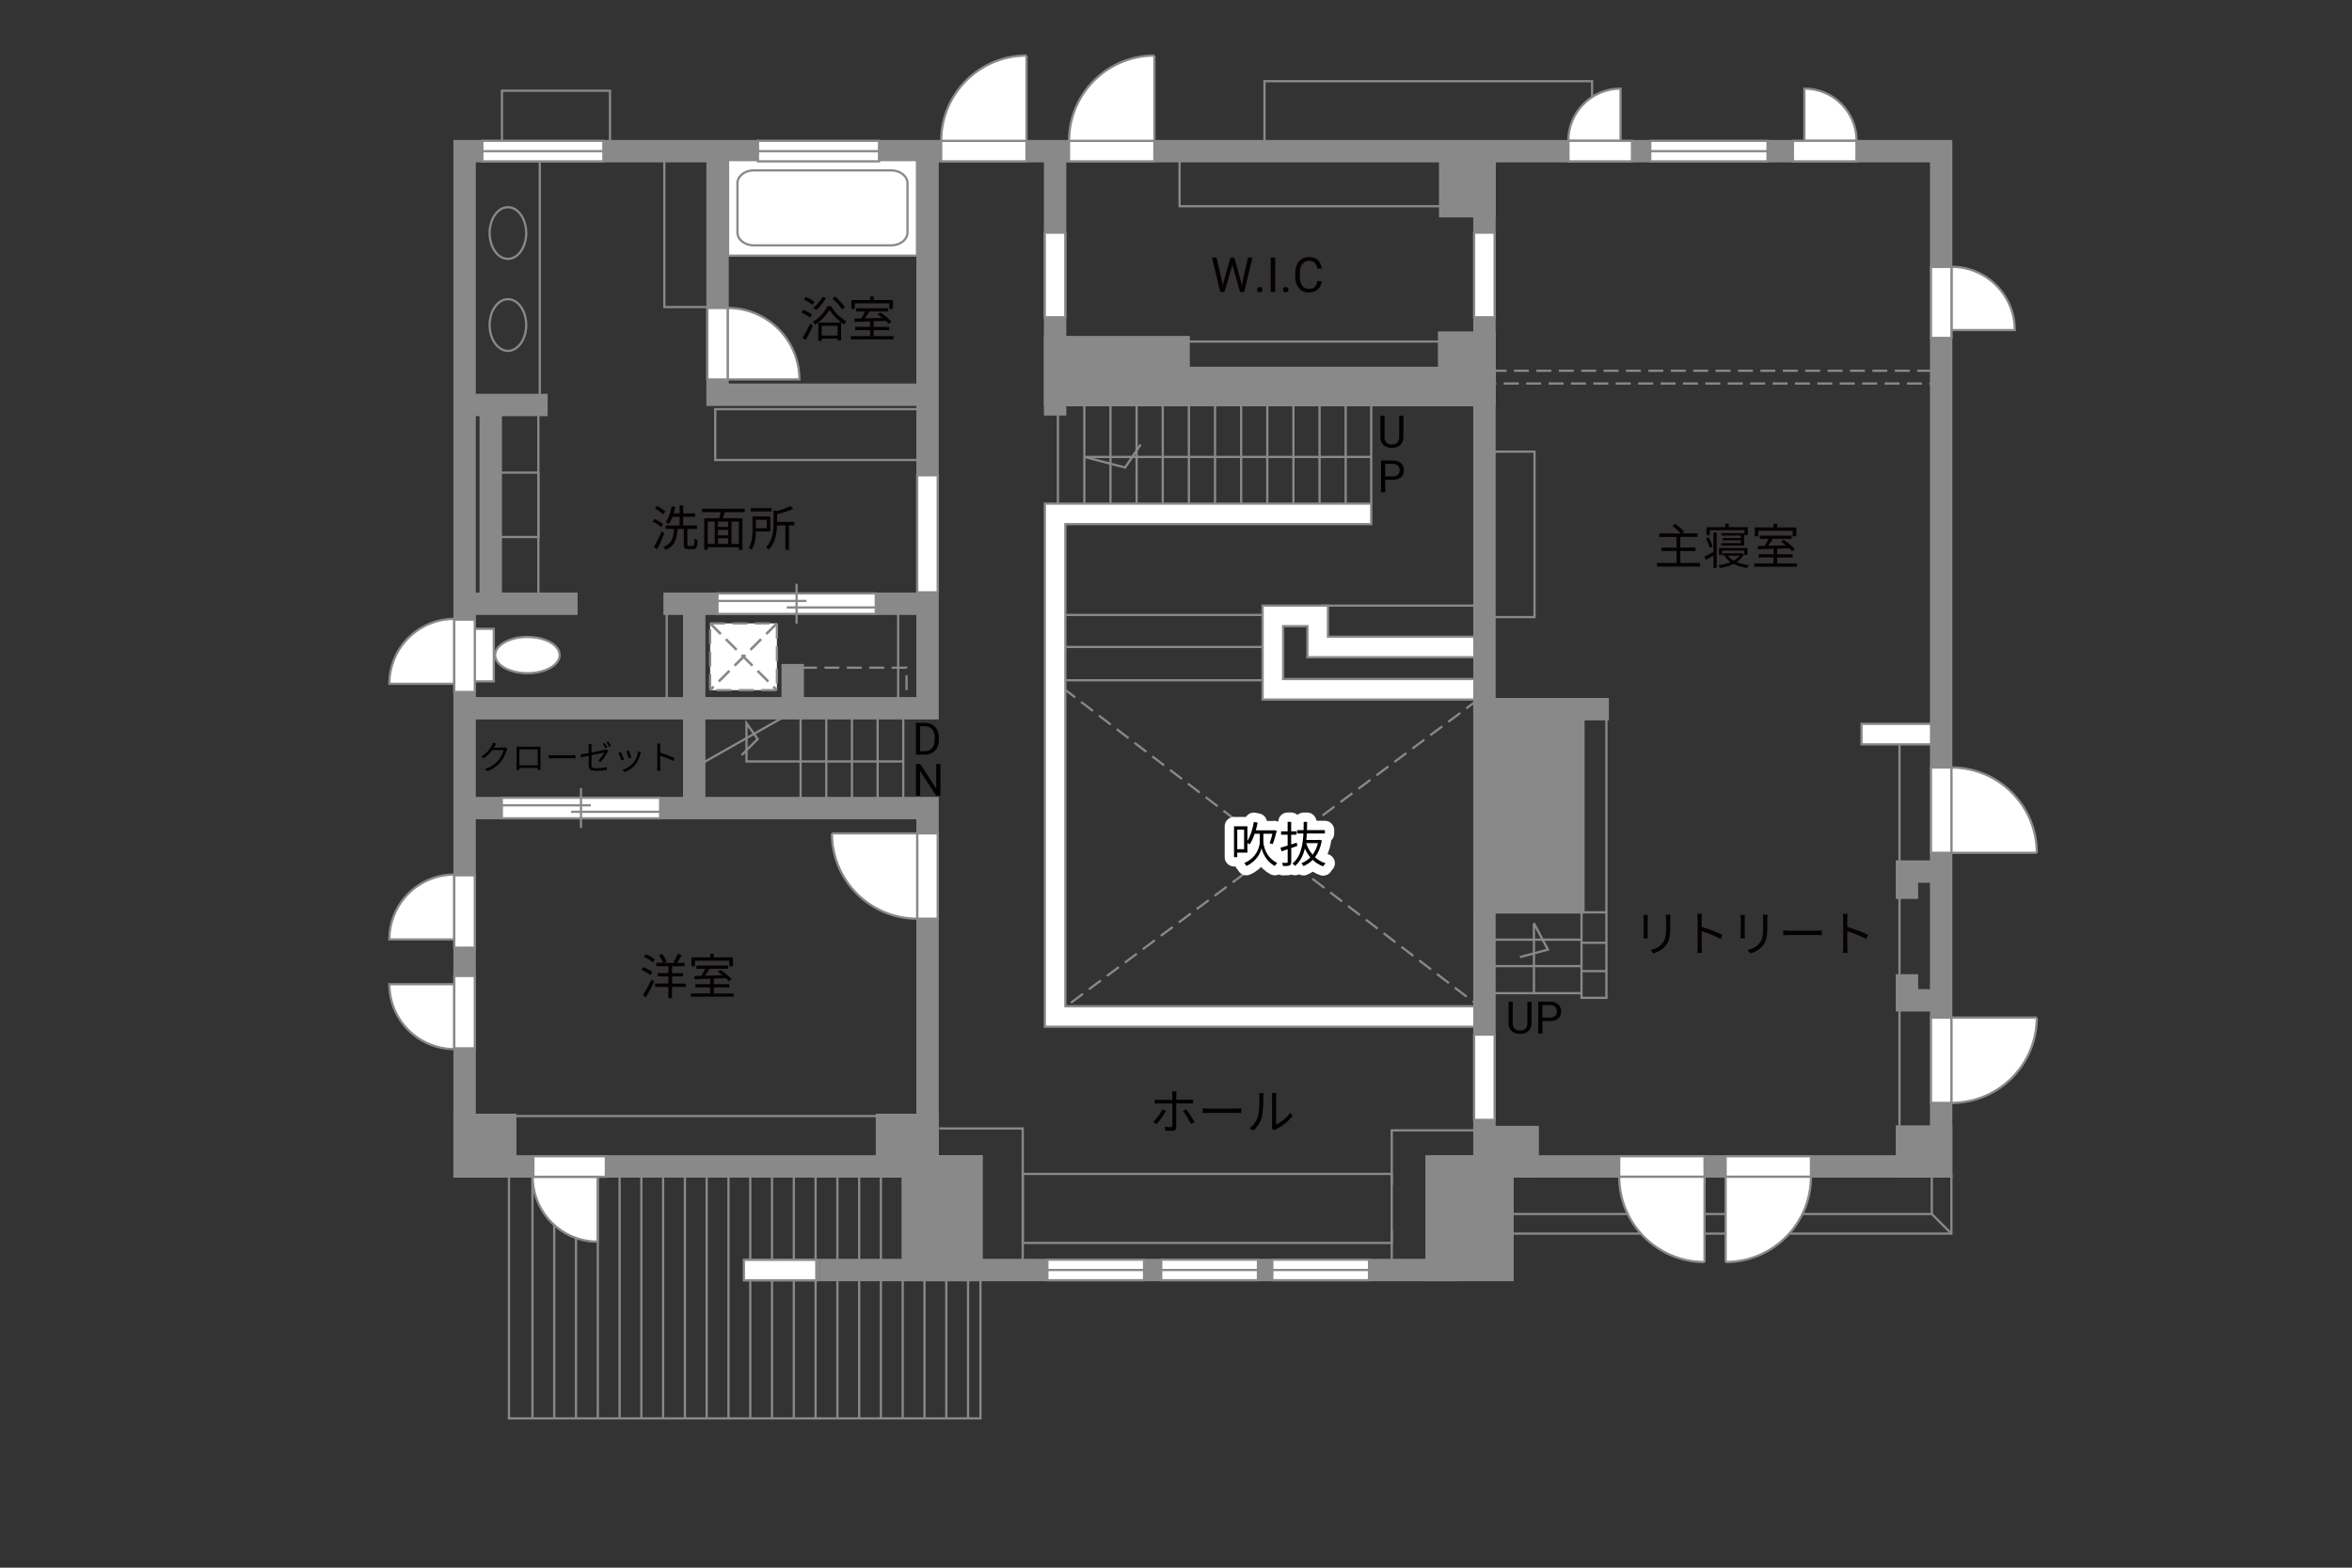 <?xml version="1.0" encoding="UTF-8"?>
<svg xmlns="http://www.w3.org/2000/svg" viewBox="0 0 630 420">
  <rect x="0" y="0" width="630" height="420" fill="#333333" stroke="none"/>
  <defs>
    <style>
      .cls-1, .cls-2, .cls-3, .cls-4, .cls-5, .cls-6 {
        fill: none;
      }

      .cls-7 {
        fill: #040000;
      }

      .cls-8 {
        fill: #060001;
      }

      .cls-2 {
        stroke: #fff;
        stroke-linecap: round;
        stroke-linejoin: round;
        stroke-width: 5px;
      }

      .cls-3, .cls-4, .cls-9, .cls-10, .cls-5, .cls-11 {
        stroke-width: .6px;
      }

      .cls-3, .cls-4, .cls-11 {
        stroke-dasharray: 0 0 4 2;
      }

      .cls-3, .cls-10, .cls-5, .cls-6, .cls-12, .cls-11 {
        stroke: #898989;
      }

      .cls-4 {
        stroke: #898988;
      }

      .cls-9 {
        stroke: #888988;
      }

      .cls-9, .cls-10, .cls-11 {
        fill: #fff;
      }

      .cls-6, .cls-12 {
        stroke-width: 6px;
      }

      .cls-12 {
        fill: #888988;
        stroke-linecap: square;
      }
    </style>
  </defs>
  <g id="kan">
    <line class="cls-5" x1="237.7" y1="299" x2="133.95" y2="299"/>
    <line class="cls-5" x1="178.58" y1="164.5" x2="178.58" y2="189.75"/>
    <line class="cls-5" x1="241.95" y1="190.62" x2="241.95" y2="217.38"/>
    <line class="cls-5" x1="235.08" y1="190.62" x2="235.08" y2="217.38"/>
    <line class="cls-5" x1="228.2" y1="190.62" x2="228.2" y2="217.38"/>
    <line class="cls-5" x1="221.33" y1="190.62" x2="221.33" y2="217.38"/>
    <line class="cls-5" x1="214.45" y1="190.62" x2="214.45" y2="217.38"/>
    <line class="cls-5" x1="186.95" y1="205.12" x2="212.95" y2="190.38"/>
    <polyline class="cls-5" points="241.95 204 199.95 204 199.95 193.75 202.95 198 198.64 202.31"/>
    <line class="cls-5" x1="240.58" y1="161.75" x2="240.58" y2="190.62"/>
    <rect class="cls-3" x="214.83" y="178.88" width="28" height="9"/>
    <line class="cls-5" x1="144.2" y1="109.12" x2="144.2" y2="160.12"/>
    <rect class="cls-5" x="132.33" y="126.62" width="11.88" height="17.25"/>
    <rect class="cls-5" x="191.58" y="109.62" width="54.75" height="13.62"/>
    <rect class="cls-5" x="177.95" y="38.88" width="15.88" height="43.38"/>
    <rect class="cls-5" x="134.45" y="24.31" width="28.94" height="14.56"/>
    <rect class="cls-5" x="338.7" y="21.75" width="87.75" height="18.75"/>
    <rect class="cls-5" x="423.62" y="192" width="6.67" height="75.33"/>
    <line class="cls-5" x1="430.29" y1="252.58" x2="423.62" y2="252.58"/>
    <line class="cls-5" x1="430.29" y1="244.42" x2="423.62" y2="244.42"/>
    <line class="cls-5" x1="430.29" y1="260.17" x2="423.62" y2="260.17"/>
    <line class="cls-5" x1="423.62" y1="251.75" x2="397.62" y2="251.75"/>
    <line class="cls-5" x1="423.62" y1="258.83" x2="397.62" y2="258.83"/>
    <line class="cls-5" x1="423.62" y1="266.08" x2="397.62" y2="266.08"/>
    <polyline class="cls-5" points="410.87 266.08 410.87 247.33 414.62 254.42 407.12 256.42"/>
    <line class="cls-5" x1="508.79" y1="199.42" x2="508.79" y2="304.5"/>
    <polyline class="cls-5" points="251.62 302.33 273.95 302.33 273.95 340.25"/>
    <rect class="cls-5" x="273.95" y="314.5" width="98.83" height="18.5"/>
    <line class="cls-5" x1="372.79" y1="329.67" x2="372.79" y2="339"/>
    <polyline class="cls-5" points="372.79 317.5 372.79 302.83 395.95 302.83"/>
    <line class="cls-3" x1="397.62" y1="270.67" x2="285.37" y2="184.83"/>
    <line class="cls-3" x1="395.95" y1="187.42" x2="282.12" y2="272.17"/>
    <rect class="cls-5" x="283.54" y="164.75" width="55.08" height="17.5"/>
    <line class="cls-5" x1="284.87" y1="173.33" x2="338.7" y2="173.33"/>
    <line class="cls-5" x1="353.87" y1="162.25" x2="396.79" y2="162.25"/>
    <rect class="cls-5" x="399.2" y="121" width="11.83" height="44.33"/>
    <rect class="cls-3" x="399.54" y="99.33" width="118.92" height="3.42"/>
    <line class="cls-5" x1="283.37" y1="109.75" x2="283.37" y2="136.75"/>
    <line class="cls-5" x1="290.45" y1="107.75" x2="290.45" y2="136.75"/>
    <line class="cls-5" x1="297.45" y1="107.75" x2="297.45" y2="136.75"/>
    <line class="cls-5" x1="304.45" y1="107.75" x2="304.45" y2="136.75"/>
    <line class="cls-5" x1="311.45" y1="107.75" x2="311.45" y2="136.75"/>
    <line class="cls-5" x1="318.45" y1="107.75" x2="318.45" y2="136.75"/>
    <line class="cls-5" x1="325.45" y1="107.75" x2="325.45" y2="136.75"/>
    <line class="cls-5" x1="332.45" y1="107.75" x2="332.45" y2="136.75"/>
    <line class="cls-5" x1="339.45" y1="107.75" x2="339.45" y2="136.75"/>
    <line class="cls-5" x1="346.45" y1="107.75" x2="346.45" y2="136.75"/>
    <line class="cls-5" x1="353.45" y1="107.75" x2="353.45" y2="136.75"/>
    <line class="cls-5" x1="360.45" y1="107.75" x2="360.45" y2="136.75"/>
    <line class="cls-5" x1="367.29" y1="134.92" x2="367.29" y2="104.92"/>
    <polyline class="cls-5" points="367.29 122.42 290.45 122.42 301.37 125.25 305.54 119.08"/>
    <line class="cls-5" x1="315.62" y1="91.5" x2="389.62" y2="91.5"/>
    <rect class="cls-5" x="315.95" y="40.5" width="72.5" height="14.75"/>
    <rect class="cls-5" x="136.33" y="312.5" width="126.29" height="67.5"/>
    <line class="cls-5" x1="142.62" y1="380" x2="142.62" y2="311.67"/>
    <line class="cls-5" x1="148.45" y1="380" x2="148.45" y2="311.67"/>
    <line class="cls-5" x1="154.29" y1="380" x2="154.29" y2="311.67"/>
    <line class="cls-5" x1="160.12" y1="380" x2="160.12" y2="311.67"/>
    <line class="cls-5" x1="165.96" y1="380" x2="165.96" y2="311.67"/>
    <line class="cls-5" x1="171.79" y1="380" x2="171.79" y2="311.67"/>
    <line class="cls-5" x1="177.62" y1="380" x2="177.62" y2="311.67"/>
    <line class="cls-5" x1="183.46" y1="380" x2="183.46" y2="311.67"/>
    <line class="cls-5" x1="189.29" y1="380" x2="189.29" y2="311.67"/>
    <line class="cls-5" x1="195.13" y1="380" x2="195.13" y2="311.67"/>
    <line class="cls-5" x1="200.96" y1="380" x2="200.96" y2="311.67"/>
    <line class="cls-5" x1="206.79" y1="380" x2="206.79" y2="311.67"/>
    <line class="cls-5" x1="212.63" y1="380" x2="212.63" y2="311.67"/>
    <line class="cls-5" x1="218.46" y1="380" x2="218.46" y2="311.67"/>
    <line class="cls-5" x1="224.3" y1="380" x2="224.3" y2="311.67"/>
    <line class="cls-5" x1="230.13" y1="380" x2="230.13" y2="311.67"/>
    <line class="cls-5" x1="235.96" y1="380" x2="235.96" y2="311.67"/>
    <line class="cls-5" x1="241.8" y1="380" x2="241.8" y2="311.67"/>
    <line class="cls-5" x1="247.63" y1="380" x2="247.63" y2="311.67"/>
    <line class="cls-5" x1="253.47" y1="380" x2="253.47" y2="311.67"/>
    <line class="cls-5" x1="259.3" y1="380" x2="259.3" y2="311.67"/>
    <polygon class="cls-5" points="517.45 315 517.45 325.25 404.45 325.25 404.45 330.5 522.7 330.5 522.7 315 517.45 315"/>
    <line class="cls-5" x1="522.7" y1="330.5" x2="517.45" y2="325.25"/>
  </g>
  <g id="_外壁" data-name="外壁">
    <polygon class="cls-10" points="279.87 275.08 279.87 134.92 367.29 134.92 367.29 140.42 285.37 140.42 285.37 269.58 398.95 269.58 398.95 275.08 279.87 275.08 279.87 275.08"/>
    <polygon class="cls-10" points="498.62 199.42 498.62 193.92 517.62 193.92 517.62 199.42 498.62 199.42 498.62 199.42"/>
    <polygon class="cls-10" points="338.2 187.42 338.2 162.25 355.7 162.25 355.7 170.58 397.62 170.58 397.62 170.58 397.62 176.08 350.2 176.08 350.2 167.75 343.7 167.75 343.7 181.92 397.62 181.92 397.62 187.42 338.2 187.42 338.2 187.42"/>
    <polygon class="cls-6" points="124.45 40.5 124.45 312.5 260.2 312.5 260.2 340.25 387.2 340.25 387.2 312.5 519.95 312.5 519.95 40.5 124.45 40.5"/>
    <line class="cls-6" x1="219.7" y1="340.25" x2="199.7" y2="340.25"/>
    <line class="cls-6" x1="260.2" y1="340.25" x2="219.7" y2="340.25"/>
    <polyline class="cls-6" points="248.45 312.5 248.45 216.5 124.45 216.5"/>
    <polyline class="cls-6" points="126.2 189.75 248.45 189.75 248.45 40.5"/>
    <polyline class="cls-6" points="192.2 40.5 192.2 105.75 248.45 105.75"/>
    <line class="cls-6" x1="146.7" y1="108.5" x2="122.2" y2="108.5"/>
    <line class="cls-6" x1="154.71" y1="161.75" x2="122.2" y2="161.75"/>
    <line class="cls-6" x1="131.45" y1="107.25" x2="131.45" y2="161.75"/>
    <line class="cls-6" x1="177.7" y1="161.75" x2="248.45" y2="161.75"/>
    <line class="cls-6" x1="185.95" y1="160.62" x2="185.95" y2="216.5"/>
    <line class="cls-6" x1="212.33" y1="191" x2="212.33" y2="177.88"/>
    <line class="cls-6" x1="397.62" y1="38" x2="397.62" y2="312.5"/>
    <line class="cls-6" x1="282.62" y1="111.33" x2="282.62" y2="42.67"/>
    <line class="cls-6" x1="282.62" y1="105.83" x2="397.62" y2="105.83"/>
    <polyline class="cls-6" points="510.79 261 510.79 268 519.95 268"/>
    <polyline class="cls-6" points="510.79 240.83 510.79 233.5 518.95 233.5"/>
    <rect class="cls-12" x="244.62" y="312.5" width="15.58" height="27.75"/>
    <rect class="cls-12" x="237.58" y="301.37" width="10.88" height="11.12"/>
    <rect class="cls-12" x="124.45" y="301.37" width="10.88" height="11.12"/>
    <rect class="cls-12" x="282.62" y="93" width="33.08" height="12.83"/>
    <rect class="cls-12" x="315.7" y="101.25" width="81.92" height="4.58"/>
    <rect class="cls-12" x="388.16" y="91.79" width="9.46" height="9.46"/>
    <rect class="cls-12" x="388.45" y="42.25" width="9.17" height="13"/>
    <rect class="cls-12" x="397.62" y="190" width="23.83" height="51.75"/>
    <rect class="cls-12" x="384.79" y="312.5" width="17.67" height="27.75"/>
    <rect class="cls-12" x="397.62" y="304.62" width="11.58" height="7.88"/>
    <rect class="cls-12" x="510.79" y="304.5" width="9.17" height="8"/>
    <line class="cls-6" x1="420.62" y1="190" x2="430.95" y2="190"/>
  </g>
  <g id="_建距" data-name="建距">
    <g>
      <rect class="cls-11" x="190.21" y="167.01" width="17.89" height="17.89"/>
      <line class="cls-4" x1="208.1" y1="167.01" x2="190.21" y2="184.9"/>
      <line class="cls-3" x1="208.1" y1="167.01" x2="190.21" y2="184.9"/>
      <line class="cls-4" x1="190.21" y1="167.01" x2="208.1" y2="184.9"/>
      <line class="cls-3" x1="190.21" y1="167.01" x2="208.1" y2="184.9"/>
    </g>
    <rect class="cls-10" x="195.02" y="42.89" width="50.6" height="25.6"/>
    <path class="cls-5" d="m243.08,49.1c0-1.9-1.95-3.45-4.33-3.45h-36.89c-2.38,0-4.33,1.55-4.33,3.45v13.17c0,1.9,1.95,3.46,4.33,3.46h36.89c2.38,0,4.33-1.55,4.33-3.46v-13.17Z"/>
    <g>
      <rect class="cls-10" x="127.11" y="168.46" width="5.16" height="14.09"/>
      <path class="cls-10" d="m141.27,170.64c-4.77,0-8.65,2.17-8.65,4.86s3.88,4.86,8.65,4.86,8.64-2.17,8.64-4.86-3.87-4.86-8.64-4.86Z"/>
    </g>
    <path class="cls-5" d="m136.05,80.16c2.71,0,4.9,3.1,4.9,6.92s-2.2,6.92-4.9,6.92-4.9-3.1-4.9-6.92,2.2-6.92,4.9-6.92Z"/>
    <path class="cls-5" d="m136.05,55.51c2.71,0,4.9,3.1,4.9,6.92s-2.2,6.92-4.9,6.92-4.9-3.1-4.9-6.92,2.2-6.92,4.9-6.92Z"/>
    <path class="cls-10" d="m121.68,234.3v17.39h-17.39c0-9.6,7.79-17.39,17.39-17.39Z"/>
    <polygon class="cls-10" points="124.45 234.5 127.18 234.5 127.18 253.89 121.68 253.89 121.68 234.5 124.45 234.5"/>
    <path class="cls-10" d="m121.68,281.06v-17.39h-17.39c0,9.6,7.79,17.39,17.39,17.39Z"/>
    <polygon class="cls-10" points="124.45 280.86 127.18 280.86 127.18 261.47 121.68 261.47 121.68 280.86 124.45 280.86"/>
    <path class="cls-10" d="m121.68,165.8v17.39h-17.39c0-9.6,7.79-17.39,17.39-17.39Z"/>
    <polygon class="cls-10" points="124.45 166 127.18 166 127.18 185.39 121.68 185.39 121.68 166 124.45 166"/>
    <path class="cls-10" d="m142.69,315.27h17.39v17.39c-9.6,0-17.39-7.79-17.39-17.39Z"/>
    <g>
      <polygon class="cls-10" points="142.88 312.5 142.88 309.77 162.28 309.77 162.28 315.27 142.88 315.27 142.88 312.5"/>
      <line class="cls-1" x1="162.28" y1="312.5" x2="142.88" y2="312.5"/>
    </g>
    <g>
      <polygon class="cls-10" points="199.26 340.25 199.26 337.52 218.65 337.52 218.65 343.02 199.26 343.02 199.26 340.25"/>
      <line class="cls-1" x1="218.65" y1="340.25" x2="199.26" y2="340.25"/>
    </g>
    <polygon class="cls-10" points="282.62 85 285.35 85 285.35 62.33 279.85 62.33 279.85 85 282.62 85"/>
    <polygon class="cls-10" points="397.62 85 400.35 85 400.35 62.33 394.85 62.33 394.85 85 397.62 85"/>
    <path class="cls-10" d="m420.08,37.73h14v-14c-7.73,0-14,6.27-14,14Z"/>
    <polygon class="cls-10" points="420.12 40.5 420.12 43.23 437.14 43.23 437.14 37.73 420.12 37.73 420.12 40.5"/>
    <path class="cls-10" d="m497.31,37.73h-14v-14c7.73,0,14,6.27,14,14Z"/>
    <polygon class="cls-10" points="497.27 40.5 497.27 43.23 480.25 43.23 480.25 37.73 497.27 37.73 497.27 40.5"/>
    <path class="cls-10" d="m522.72,71.47v16.96h16.96c0-9.37-7.59-16.96-16.96-16.96Z"/>
    <polygon class="cls-10" points="519.95 71.51 517.22 71.51 517.22 90.53 522.72 90.53 522.72 71.51 519.95 71.51"/>
    <g>
      <polygon class="cls-10" points="442.03 40.5 442.03 43.23 473.45 43.23 473.45 37.73 442.03 37.73 442.03 40.5"/>
      <line class="cls-5" x1="473.45" y1="40.5" x2="442.03" y2="40.5"/>
    </g>
    <g>
      <polygon class="cls-10" points="280.54 340.25 280.54 342.98 306.45 342.98 306.45 337.48 280.54 337.48 280.54 340.25"/>
      <line class="cls-5" x1="306.45" y1="340.25" x2="280.54" y2="340.25"/>
    </g>
    <g>
      <polygon class="cls-10" points="311.04 340.25 311.04 342.98 336.95 342.98 336.95 337.48 311.04 337.48 311.04 340.25"/>
      <line class="cls-5" x1="336.95" y1="340.25" x2="311.04" y2="340.25"/>
    </g>
    <g>
      <polygon class="cls-10" points="340.79 340.25 340.79 342.98 366.7 342.98 366.7 337.48 340.79 337.48 340.79 340.25"/>
      <line class="cls-5" x1="366.7" y1="340.25" x2="340.79" y2="340.25"/>
    </g>
    <g>
      <polygon class="cls-10" points="129.2 40.5 129.2 43.23 161.62 43.23 161.62 37.73 129.2 37.73 129.2 40.5"/>
      <line class="cls-5" x1="161.62" y1="40.5" x2="129.2" y2="40.5"/>
    </g>
    <g>
      <polygon class="cls-10" points="203.03 40.5 203.03 43.23 235.45 43.23 235.45 37.73 203.03 37.73 203.03 40.5"/>
      <line class="cls-5" x1="235.45" y1="40.5" x2="203.03" y2="40.5"/>
    </g>
    <polygon class="cls-10" points="274.96 40.5 274.96 43.23 252.1 43.23 252.1 37.73 274.96 37.73 274.96 40.5"/>
    <path class="cls-9" d="m274.96,14.88v22.85h-22.86c0-12.62,10.23-22.85,22.86-22.85"/>
    <polygon class="cls-10" points="519.95 228.48 517.22 228.48 517.22 205.62 522.72 205.62 522.72 228.48 519.95 228.48"/>
    <path class="cls-9" d="m545.58,228.48h-22.85v-22.86c12.62,0,22.85,10.23,22.85,22.86"/>
    <polygon class="cls-10" points="519.95 272.62 517.22 272.62 517.22 295.48 522.72 295.48 522.72 272.62 519.95 272.62"/>
    <path class="cls-9" d="m545.58,272.62h-22.85v22.86c12.62,0,22.85-10.23,22.85-22.86"/>
    <polygon class="cls-10" points="456.58 312.5 456.58 309.77 433.72 309.77 433.72 315.27 456.58 315.27 456.58 312.5"/>
    <polygon class="cls-10" points="397.62 300.03 400.35 300.03 400.35 277.17 394.85 277.17 394.85 300.03 397.62 300.03"/>
    <polygon class="cls-10" points="248.45 158.7 251.18 158.7 251.18 127.33 245.68 127.33 245.68 158.7 248.45 158.7"/>
    <path class="cls-9" d="m456.58,338.12v-22.85h-22.86c0,12.62,10.23,22.85,22.86,22.85"/>
    <polygon class="cls-10" points="248.45 223.27 251.18 223.27 251.18 246.13 245.68 246.13 245.68 223.27 248.45 223.27"/>
    <path class="cls-9" d="m222.83,223.27h22.85v22.86c-12.62,0-22.85-10.23-22.85-22.86"/>
    <polygon class="cls-10" points="462.22 312.5 462.22 309.77 485.08 309.77 485.08 315.27 462.22 315.27 462.22 312.5"/>
    <path class="cls-9" d="m462.22,338.12v-22.85h22.86c0,12.62-10.23,22.85-22.86,22.85"/>
    <polygon class="cls-10" points="309.21 40.5 309.21 43.23 286.35 43.23 286.35 37.73 309.21 37.73 309.21 40.5"/>
    <path class="cls-9" d="m309.21,14.88v22.85h-22.86c0-12.62,10.23-22.85,22.86-22.85"/>
    <polygon class="cls-10" points="192.2 82.51 189.47 82.51 189.47 101.67 194.97 101.67 194.97 82.51 192.2 82.51"/>
    <path class="cls-10" d="m194.97,82.51v19.15h19.16c0-10.58-8.58-19.15-19.16-19.15"/>
    <g>
      <polygon class="cls-10" points="134.42 216.5 134.42 219.23 176.82 219.23 176.82 213.73 134.42 213.73 134.42 216.5"/>
      <line class="cls-5" x1="155.62" y1="211.15" x2="155.62" y2="221.81"/>
      <line class="cls-5" x1="158.25" y1="215.75" x2="134.42" y2="215.75"/>
      <line class="cls-5" x1="176.82" y1="217.49" x2="152.99" y2="217.49"/>
    </g>
    <g>
      <polygon class="cls-10" points="192.18 161.75 192.18 164.48 234.58 164.48 234.58 158.98 192.18 158.98 192.18 161.75"/>
      <line class="cls-5" x1="213.37" y1="156.4" x2="213.37" y2="167.06"/>
      <line class="cls-5" x1="216" y1="161" x2="192.18" y2="161"/>
      <line class="cls-5" x1="234.58" y1="162.74" x2="210.75" y2="162.74"/>
    </g>
    <line class="cls-5" x1="144.58" y1="43.23" x2="144.58" y2="107.5"/>
  </g>
  <g id="_文字" data-name="文字">
    <g>
      <path class="cls-8" d="m216.99,85.11c-.51-.44-1.52-1.03-2.37-1.38l.53-.73c.82.32,1.86.87,2.38,1.3l-.55.81Zm-2.01,5.4c.58-.92,1.42-2.47,2.05-3.82l.73.58c-.57,1.27-1.31,2.7-1.95,3.83l-.83-.6Zm2.64-8.81c-.48-.46-1.48-1.08-2.3-1.46l.52-.7c.82.35,1.85.92,2.34,1.39l-.56.77Zm4.98.34c.98,1.62,2.6,3.22,4.08,4.03-.19.23-.43.6-.57.87-1.47-.92-3.07-2.51-3.94-3.94-.78,1.39-2.27,3.03-3.89,4.04-.1-.26-.35-.6-.55-.82,1.64-.96,3.19-2.7,3.91-4.19h.95Zm-1.33-2.22c-.68,1.21-1.69,2.46-2.63,3.26-.18-.17-.57-.46-.82-.6.98-.73,1.91-1.85,2.51-2.95l.94.29Zm-2.08,6.6h6.11v4.78h-.96v-.46h-4.23v.55h-.92v-4.88Zm.92.87v2.6h4.23v-2.6h-4.23Zm5.41-4.42c-.49-.81-1.59-2.04-2.55-2.92l.74-.48c.97.86,2.09,2.04,2.6,2.85l-.79.56Z"/>
      <path class="cls-8" d="m239.33,90.05v.87h-11.44v-.87h5.17v-1.62h-3.99v-.86h3.99v-1.46c-1.57.05-3.03.09-4.17.13l-.05-.88c.53-.01,1.14-.01,1.81-.03.38-.56.79-1.27,1.1-1.89h-2.39v-.86h8.54v.86h-5.04c-.36.61-.79,1.29-1.2,1.86,1.46-.04,3.09-.08,4.72-.13-.43-.35-.88-.69-1.3-.98l.69-.48c1.09.69,2.41,1.74,3.02,2.5l-.73.55c-.19-.23-.45-.51-.77-.79-1.08.04-2.18.08-3.25.1v1.5h4.16v.86h-4.16v1.62h5.29Zm-10.36-7.27h-.92v-2.39h5.02v-.96h.98v.96h5.12v2.39h-.96v-1.5h-9.23v1.5Z"/>
    </g>
    <g>
      <path class="cls-8" d="m177.09,141.22c-.48-.47-1.47-1.11-2.27-1.51l.53-.69c.79.38,1.81.96,2.31,1.42l-.57.78Zm.87,1.7c-.55,1.37-1.3,2.99-1.94,4.21l-.86-.58c.6-1.03,1.46-2.73,2.09-4.19l.7.56Zm-.35-5.11c-.46-.49-1.4-1.16-2.18-1.59l.57-.65c.78.39,1.74,1.01,2.21,1.5l-.6.74Zm7.98,8.45c.33,0,.39-.27.43-1.95.21.17.58.34.84.4-.09,1.91-.31,2.42-1.18,2.42h-1.31c-.96,0-1.21-.29-1.21-1.29v-4.13h-1.68c-.18,2.77-.69,4.58-3.22,5.6-.1-.23-.38-.6-.6-.77,2.33-.86,2.72-2.42,2.86-4.84h-2.26v-.92h3.78v-2.31h-1.9c-.3.74-.62,1.42-1,1.94-.19-.14-.61-.42-.85-.52.78-1.03,1.33-2.64,1.64-4.26l.96.18c-.12.6-.26,1.18-.44,1.74h1.59v-2.12h.95v2.12h3.2v.92h-3.2v2.31h3.71v.92h-2.59v4.12c0,.36.05.43.38.43h1.1Z"/>
      <path class="cls-8" d="m194.16,137.22c-.16.55-.34,1.13-.51,1.62h5.21v8.46h-.98v-.69h-8.31v.69h-.94v-8.46h4.02c.14-.49.27-1.09.38-1.62h-4.98v-.92h11.43v.92h-5.33Zm-4.58,8.5h1.85v-5.98h-1.85v5.98Zm5.47-5.98h-2.74v1.43h2.74v-1.43Zm0,2.22h-2.74v1.46h2.74v-1.46Zm-2.74,3.76h2.74v-1.51h-2.74v1.51Zm5.58-5.98h-1.95v5.98h1.95v-5.98Z"/>
      <path class="cls-8" d="m202.49,142.4c-.04,1.57-.26,3.55-1.16,4.9-.14-.16-.55-.47-.74-.58.88-1.4.98-3.38.98-4.85v-3.5h4.77v4.03h-3.85Zm4.17-5.38h-5.56v-.87h5.56v.87Zm-4.17,2.24v2.26h2.91v-2.26h-2.91Zm10.27,1.5h-1.43v6.54h-.96v-6.54h-2.24c-.05,2.03-.44,4.64-2.2,6.51-.14-.21-.48-.53-.71-.65,1.79-1.91,1.98-4.5,1.98-6.46v-3.45l.77.2c1.38-.35,2.83-.83,3.68-1.31l.86.71c-1.17.57-2.83,1.07-4.36,1.43v2.08h4.62v.94Z"/>
    </g>
    <g>
      <path class="cls-8" d="m455.35,150.83v.95h-11.49v-.95h5.2v-3.2h-4v-.92h4v-2.85h-4.6v-.95h5.71c-.51-.6-1.43-1.42-2.21-1.99l.78-.55c.83.6,1.87,1.48,2.38,2.09l-.61.44h4.2v.95h-4.62v2.85h4.08v.92h-4.08v3.2h5.27Z"/>
      <path class="cls-8" d="m458.95,142.66h.87v9.52h-.87v-3.35c-.69.4-1.39.81-2,1.17l-.43-.85c.62-.29,1.52-.78,2.43-1.26v-5.23Zm-1.01,4.16c-.14-.68-.57-1.74-.98-2.52l.75-.33c.43.79.85,1.81,1.01,2.48l-.79.36Zm.03-3.47h-.87v-2.11h5.01v-.92h.95v.92h5.1v2.11h-.9v-1.3h-9.28v1.3Zm9.21,5.07c-.44.9-1.14,1.61-2,2.17.96.4,2.11.69,3.32.82-.2.19-.43.55-.52.75-1.35-.18-2.59-.56-3.63-1.1-1.09.55-2.35.91-3.63,1.12-.08-.21-.26-.55-.4-.74,1.13-.16,2.26-.43,3.25-.84-.62-.43-1.14-.94-1.52-1.52l.52-.18h-1.05v-.68h4.98l.16-.04.53.25Zm.05.25v-1.16h-5.93v1.16h-.83v-1.86h7.62v1.86h-.86Zm-.94-3.17v-.73h-4.86v-.6h4.86v-.69h-5.2v-.65h6.1v3.33h-6.16v-.66h5.26Zm-3.46,3.39c.38.49.9.94,1.53,1.3.64-.35,1.17-.78,1.57-1.3h-3.11Z"/>
      <path class="cls-8" d="m481.32,150.96v.87h-11.44v-.87h5.17v-1.62h-3.99v-.86h3.99v-1.46c-1.57.05-3.03.09-4.17.13l-.05-.88c.53-.01,1.14-.01,1.81-.03.38-.56.79-1.27,1.1-1.88h-2.39v-.86h8.54v.86h-5.04c-.36.61-.79,1.29-1.2,1.86,1.46-.04,3.09-.08,4.72-.13-.43-.35-.88-.69-1.3-.98l.69-.48c1.09.69,2.41,1.74,3.02,2.5l-.73.55c-.2-.23-.46-.51-.77-.79-1.08.04-2.18.08-3.25.1v1.5h4.16v.86h-4.16v1.62h5.29Zm-10.36-7.27h-.92v-2.39h5.02v-.96h.97v.96h5.12v2.39h-.96v-1.5h-9.23v1.5Z"/>
    </g>
    <g>
      <path class="cls-8" d="m441.34,246.07v4.34c0,.33.03.75.05.99h-1.2c.03-.2.06-.61.06-1v-4.33c0-.23-.03-.69-.05-.94h1.18c-.03.25-.05.62-.05.94Zm6.05.09v2.11c0,3.12-.43,4.15-1.37,5.27-.85,1.01-2.15,1.57-3.09,1.9l-.84-.9c1.2-.3,2.3-.82,3.11-1.73.92-1.08,1.08-2.13,1.08-4.59v-2.05c0-.44-.03-.81-.07-1.13h1.22c-.03.32-.04.69-.04,1.13Z"/>
      <path class="cls-8" d="m454.72,246.19c0-.36-.03-.95-.1-1.35h1.27c-.04.4-.09.96-.09,1.35v2.12c1.72.52,4.19,1.46,5.55,2.15l-.44,1.1c-1.42-.77-3.67-1.64-5.11-2.09.01,1.95.01,3.91.01,4.29,0,.4.03,1.1.08,1.53h-1.26c.07-.42.09-1.05.09-1.53v-7.57Z"/>
      <path class="cls-8" d="m467.34,246.07v4.34c0,.33.03.75.05.99h-1.2c.03-.2.06-.61.06-1v-4.33c0-.23-.03-.69-.05-.94h1.18c-.03.25-.05.62-.05.94Zm6.05.09v2.11c0,3.12-.43,4.15-1.37,5.27-.85,1.01-2.15,1.57-3.09,1.9l-.84-.9c1.2-.3,2.3-.82,3.11-1.73.92-1.08,1.08-2.13,1.08-4.59v-2.05c0-.44-.03-.81-.07-1.13h1.22c-.03.32-.04.69-.04,1.13Z"/>
      <path class="cls-8" d="m479.47,249.34h7.12c.65,0,1.12-.04,1.4-.06v1.27c-.26-.01-.81-.06-1.39-.06h-7.14c-.71,0-1.4.03-1.81.06v-1.27c.39.03,1.08.06,1.81.06Z"/>
      <path class="cls-8" d="m493.72,246.19c0-.36-.03-.95-.1-1.35h1.27c-.04.4-.09.96-.09,1.35v2.12c1.72.52,4.19,1.46,5.55,2.15l-.44,1.1c-1.42-.77-3.67-1.64-5.11-2.09.01,1.95.01,3.91.01,4.29,0,.4.03,1.1.08,1.53h-1.26c.07-.42.09-1.05.09-1.53v-7.57Z"/>
    </g>
    <g>
      <path class="cls-8" d="m174.19,261.23c-.52-.44-1.55-1.04-2.39-1.42l.52-.7c.83.33,1.89.88,2.41,1.31l-.53.81Zm-1.98,5.36c.66-1,1.6-2.69,2.31-4.16l.71.61c-.64,1.37-1.5,2.98-2.21,4.17l-.82-.62Zm.81-10.95c.83.35,1.86.94,2.38,1.42l-.57.77c-.49-.47-1.51-1.11-2.34-1.5l.53-.69Zm10.66,8.78h-3.67v2.98h-.98v-2.98h-3.55v-.92h3.55v-1.91h-2.85v-.88h2.85v-1.85h-3.22v-.91h1.81c-.22-.58-.69-1.43-1.13-2.04l.86-.35c.49.64,1.03,1.52,1.23,2.11l-.62.29h2.98l-.53-.19c.39-.61.9-1.56,1.17-2.24l1.01.34c-.39.73-.86,1.53-1.25,2.09h2.03v.91h-3.35v1.85h2.95v.88h-2.95v1.91h3.67v.92Z"/>
      <path class="cls-8" d="m196.5,266.15v.87h-11.44v-.87h5.17v-1.62h-3.99v-.86h3.99v-1.46c-1.57.05-3.03.09-4.17.13l-.05-.88c.53-.01,1.14-.01,1.81-.03.38-.56.79-1.27,1.1-1.88h-2.39v-.86h8.54v.86h-5.04c-.36.61-.79,1.29-1.2,1.86,1.46-.04,3.09-.08,4.72-.13-.43-.35-.88-.69-1.3-.98l.69-.48c1.09.69,2.4,1.74,3.02,2.5l-.73.55c-.2-.23-.46-.51-.77-.79-1.08.04-2.18.08-3.25.1v1.5h4.16v.86h-4.16v1.62h5.29Zm-10.36-7.27h-.92v-2.39h5.02v-.96h.97v.96h5.12v2.39h-.96v-1.5h-9.23v1.5Z"/>
    </g>
    <g>
      <path class="cls-7" d="m309.79,301.19l-.9-.61c.87-.79,1.98-2.34,2.48-3.39l.91.44c-.55,1.11-1.75,2.77-2.5,3.56Zm5.28-7.89v1.34h3.43c.31,0,.74-.03,1.07-.06v1.08c-.35-.03-.74-.04-1.05-.04h-3.45v6.31c0,.68-.33,1.03-1.12,1.03-.55,0-1.31-.03-1.85-.09l-.09-1.03c.57.1,1.16.14,1.5.14s.51-.14.51-.49v-5.86h-3.6c-.4,0-.77.01-1.12.05v-1.1c.36.05.69.08,1.11.08h3.61v-1.34c0-.27-.04-.73-.09-.92h1.22c-.03.18-.08.65-.08.92Zm4.9,7.29l-.96.53c-.51-1.03-1.48-2.64-2.17-3.46l.88-.48c.7.83,1.73,2.47,2.25,3.41Z"/>
      <path class="cls-7" d="m323.97,297h7.12c.65,0,1.12-.04,1.4-.06v1.27c-.26-.01-.8-.06-1.39-.06h-7.14c-.71,0-1.4.03-1.81.06v-1.27c.39.03,1.08.06,1.81.06Z"/>
      <path class="cls-7" d="m336.96,299.03c.38-1.18.39-3.78.39-5.23,0-.39-.04-.68-.09-.95h1.2c-.01.16-.07.55-.07.94,0,1.44-.05,4.23-.4,5.53-.39,1.39-1.22,2.67-2.31,3.58l-.97-.66c1.09-.78,1.87-1.94,2.26-3.2Zm3.78,2.54v-7.79c0-.49-.06-.87-.08-.96h1.2c-.01.09-.05.47-.05.96v7.5c1.2-.55,2.79-1.73,3.8-3.2l.61.88c-1.12,1.52-2.92,2.86-4.43,3.6-.21.12-.35.22-.44.3l-.69-.57c.05-.21.09-.47.09-.73Z"/>
    </g>
    <g>
      <path class="cls-7" d="m132.5,199.91c-.06.13-.13.25-.22.38h2.44c.24,0,.44-.03.58-.09l.6.37c-.07.13-.16.33-.21.48-.24.91-.8,2.12-1.6,3.1-.82,1-1.89,1.83-3.58,2.45l-.65-.58c1.65-.49,2.77-1.31,3.59-2.26.7-.83,1.25-1.99,1.44-2.81h-3.04c-.55.76-1.3,1.56-2.29,2.21l-.62-.47c1.55-.93,2.44-2.23,2.83-3.04.09-.15.23-.48.28-.71l.84.27c-.15.23-.31.54-.4.71Z"/>
      <path class="cls-7" d="m139.17,200.05h4.83c.2,0,.52,0,.79-.02-.02.23-.02.48-.02.7v4.44c0,.29,0,.99.02,1.09h-.77c0-.06,0-.28,0-.52h-4.92c0,.23,0,.45.02.52h-.77c0-.12.03-.78.03-1.1v-4.43c0-.21,0-.49-.02-.7.35,0,.59.02.8.02Zm-.05,4.99h4.92v-4.28h-4.92v4.28Z"/>
      <path class="cls-7" d="m148.23,202.34h4.93c.45,0,.77-.03.97-.04v.88c-.18,0-.56-.04-.96-.04h-4.94c-.5,0-.97.02-1.25.04v-.88c.27.02.75.04,1.25.04Z"/>
      <path class="cls-7" d="m157.69,202.48c-.91.18-1.7.34-2.07.42l-.14-.76c.41-.04,1.25-.2,2.21-.38v-1.54c0-.27,0-.57-.05-.83h.85c-.04.26-.05.57-.05.83v1.4c1.53-.3,3.11-.62,3.48-.71.2-.05.37-.09.48-.16l.53.41c-.06.1-.16.25-.22.36-.42.75-1.12,1.88-1.85,2.62l-.62-.37c.67-.62,1.33-1.61,1.6-2.14-.15.03-1.81.36-3.4.68v2.68c0,.62.22.82,1.31.82s1.91-.09,2.8-.27l-.03.77c-.8.12-1.7.19-2.83.19-1.67,0-1.99-.44-1.99-1.32v-2.72Zm4.97-2.21l-.49.22c-.18-.36-.49-.9-.73-1.24l.48-.21c.22.32.56.87.74,1.23Zm1.01-.37l-.49.22c-.2-.39-.49-.9-.75-1.23l.48-.21c.24.33.58.89.76,1.22Z"/>
      <path class="cls-7" d="m167.14,203.5l-.68.25c-.13-.47-.62-1.71-.8-2.03l.67-.26c.18.39.65,1.57.82,2.03Zm4.39-1.53c-.24.99-.63,1.95-1.28,2.76-.83,1.06-1.93,1.76-2.93,2.14l-.59-.6c1.04-.31,2.19-.99,2.93-1.92.64-.78,1.11-1.93,1.24-3.08l.77.24c-.06.19-.1.33-.13.45Zm-2.41.99l-.67.23c-.1-.41-.51-1.55-.7-1.95l.66-.23c.15.36.59,1.55.71,1.94Z"/>
      <path class="cls-7" d="m176.09,200.16c0-.25-.02-.66-.07-.94h.88c-.03.28-.06.67-.06.94v1.47c1.19.36,2.9,1.01,3.84,1.49l-.31.77c-.98-.53-2.54-1.13-3.54-1.45,0,1.35,0,2.71,0,2.97,0,.28.02.77.05,1.06h-.87c.04-.29.06-.73.06-1.06v-5.24Z"/>
    </g>
    <g>
      <g>
        <path class="cls-2" d="m338.41,225.46c-.01,1.05.6,4.24,3.67,5.71-.17.21-.46.61-.6.83-2.37-1.2-3.35-3.68-3.56-4.8-.2,1.16-1.29,3.56-4.06,4.8-.12-.19-.39-.6-.58-.78,3.52-1.51,4.19-4.65,4.17-5.76v-2.09h-1.37c-.38,1.1-.83,2.09-1.35,2.86-.13-.1-.38-.27-.6-.4v2.59h-2.73v1.22h-.86v-8.27h3.59v3.9c.82-1.31,1.4-3.16,1.73-5.07l1.01.2c-.14.7-.31,1.39-.49,2.05h4.75l.17-.04.69.18c-.31,1.23-.71,2.68-1.09,3.56l-.82-.23c.25-.65.53-1.63.74-2.55h-2.41v2.09Zm-5.17-3.2h-1.83v5.24h1.83v-5.24Z"/>
        <path class="cls-2" d="m347.51,226.63c-.55.19-1.09.39-1.64.57v3.71c0,.53-.13.81-.46.96-.35.14-.87.17-1.73.16-.04-.23-.17-.64-.29-.87.58.01,1.12.01,1.29,0,.17,0,.23-.05.23-.25v-3.38l-1.64.56-.29-.98c.53-.14,1.2-.35,1.92-.57v-2.91h-1.75v-.91h1.75v-2.54h.95v2.54h1.43v.91h-1.43v2.61l1.51-.48.13.87Zm6.55-1.46c-.32,1.88-.96,3.35-1.83,4.49.79.73,1.74,1.29,2.83,1.61-.22.19-.49.57-.64.83-1.08-.38-2.01-.98-2.81-1.74-.71.74-1.55,1.29-2.46,1.68-.12-.22-.38-.58-.56-.77.88-.34,1.7-.86,2.39-1.57-.58-.7-1.07-1.51-1.46-2.38-.44,1.85-1.24,3.51-2.64,4.67-.14-.21-.46-.49-.7-.64,2.24-1.77,2.8-4.94,2.95-8.05h-1.69v-.9h1.73c.01-.75.03-1.5.03-2.21h.92c0,.72-.01,1.46-.04,2.21h4.8v.9h-4.84c-.03.57-.06,1.16-.13,1.73h3.38l.17-.04.58.18Zm-4.19.73c.38,1.16.95,2.21,1.72,3.09.62-.85,1.12-1.87,1.42-3.09h-3.13Z"/>
      </g>
      <g>
        <path class="cls-7" d="m338.41,225.46c-.01,1.05.6,4.24,3.67,5.71-.17.21-.46.61-.6.83-2.37-1.2-3.35-3.68-3.56-4.8-.2,1.16-1.29,3.56-4.06,4.8-.12-.19-.39-.6-.58-.78,3.52-1.51,4.19-4.65,4.17-5.76v-2.09h-1.37c-.38,1.1-.83,2.09-1.35,2.86-.13-.1-.38-.27-.6-.4v2.59h-2.73v1.22h-.86v-8.27h3.59v3.9c.82-1.31,1.4-3.16,1.73-5.07l1.01.2c-.14.7-.31,1.39-.49,2.05h4.75l.17-.04.69.18c-.31,1.23-.71,2.68-1.09,3.56l-.82-.23c.25-.65.53-1.63.74-2.55h-2.41v2.09Zm-5.17-3.2h-1.83v5.24h1.83v-5.24Z"/>
        <path class="cls-7" d="m347.51,226.63c-.55.19-1.09.39-1.64.57v3.71c0,.53-.13.81-.46.96-.35.14-.87.17-1.73.16-.04-.23-.17-.64-.29-.87.58.01,1.12.01,1.29,0,.17,0,.23-.05.23-.25v-3.38l-1.64.56-.29-.98c.53-.14,1.2-.35,1.92-.57v-2.91h-1.75v-.91h1.75v-2.54h.95v2.54h1.43v.91h-1.43v2.61l1.51-.48.13.87Zm6.55-1.46c-.32,1.88-.96,3.35-1.83,4.49.79.73,1.74,1.29,2.83,1.61-.22.19-.49.57-.64.83-1.08-.38-2.01-.98-2.81-1.74-.71.74-1.55,1.29-2.46,1.68-.12-.22-.38-.58-.56-.77.88-.34,1.7-.86,2.39-1.57-.58-.7-1.07-1.51-1.46-2.38-.44,1.85-1.24,3.51-2.64,4.67-.14-.21-.46-.49-.7-.64,2.24-1.77,2.8-4.94,2.95-8.05h-1.69v-.9h1.73c.01-.75.03-1.5.03-2.21h.92c0,.72-.01,1.46-.04,2.21h4.8v.9h-4.84c-.03.57-.06,1.16-.13,1.73h3.38l.17-.04.58.18Zm-4.19.73c.38,1.16.95,2.21,1.72,3.09.62-.85,1.12-1.87,1.42-3.09h-3.13Z"/>
      </g>
    </g>
    <g>
      <path class="cls-8" d="m327.32,75.32l.18,1.22.26-1.1,1.83-6.45h1.03l1.78,6.45.25,1.12.2-1.24,1.43-6.32h1.22l-2.24,9.24h-1.11l-1.9-6.73-.15-.7-.15.7-1.97,6.73h-1.11l-2.23-9.24h1.22l1.46,6.33Z"/>
      <path class="cls-8" d="m336.7,77.62c0-.2.06-.37.18-.51s.3-.2.54-.2.42.07.55.2.19.3.19.51-.06.36-.19.49-.31.2-.55.2-.42-.07-.54-.2-.18-.29-.18-.49Z"/>
      <path class="cls-8" d="m341.59,78.24h-1.22v-9.24h1.22v9.24Z"/>
      <path class="cls-8" d="m343.66,77.62c0-.2.06-.37.18-.51s.3-.2.54-.2.42.07.55.2.19.3.19.51-.06.36-.19.49-.31.2-.55.2-.42-.07-.54-.2-.18-.29-.18-.49Z"/>
      <path class="cls-8" d="m354.04,75.3c-.11.98-.47,1.73-1.08,2.26-.61.53-1.41.8-2.42.8-1.09,0-1.97-.39-2.62-1.17s-.99-1.83-.99-3.14v-.89c0-.86.15-1.61.46-2.27s.74-1.15,1.3-1.5c.56-.35,1.21-.52,1.96-.52.98,0,1.77.27,2.36.82.59.55.94,1.31,1.04,2.28h-1.22c-.11-.74-.34-1.27-.69-1.6s-.85-.5-1.48-.5c-.78,0-1.39.29-1.83.86-.44.58-.66,1.4-.66,2.46v.9c0,1,.21,1.8.63,2.4.42.59,1.01.89,1.76.89.68,0,1.2-.15,1.56-.46.36-.31.6-.84.72-1.6h1.22Z"/>
    </g>
    <g>
      <path class="cls-7" d="m410.25,268.36v5.8c0,.8-.26,1.46-.76,1.97s-1.18.8-2.04.86h-.3c-.93.01-1.68-.24-2.23-.74s-.84-1.2-.84-2.08v-5.81h1.11v5.78c0,.62.17,1.1.51,1.44s.82.51,1.45.51,1.12-.17,1.46-.51.51-.82.51-1.44v-5.78h1.13Z"/>
      <path class="cls-7" d="m413.15,273.55v3.34h-1.12v-8.53h3.15c.93,0,1.67.24,2.19.71s.79,1.11.79,1.89c0,.83-.26,1.47-.78,1.91s-1.26.67-2.22.67h-2.01Zm0-.92h2.02c.6,0,1.06-.14,1.38-.43.32-.28.48-.69.48-1.23s-.16-.92-.48-1.22c-.32-.31-.76-.46-1.32-.48h-2.09v3.35Z"/>
    </g>
    <g>
      <path class="cls-7" d="m375.92,111.36v5.8c0,.8-.26,1.46-.76,1.97s-1.18.8-2.04.86h-.3c-.93.01-1.68-.24-2.23-.74s-.84-1.2-.84-2.08v-5.81h1.11v5.78c0,.62.17,1.1.51,1.44s.82.51,1.45.51,1.12-.17,1.46-.51.51-.82.51-1.44v-5.78h1.13Z"/>
      <path class="cls-7" d="m371.04,128.55v3.34h-1.12v-8.53h3.15c.93,0,1.67.24,2.19.71s.79,1.11.79,1.89c0,.83-.26,1.47-.78,1.91s-1.26.67-2.22.67h-2.01Zm0-.92h2.02c.6,0,1.06-.14,1.38-.43.32-.28.48-.69.48-1.23s-.16-.92-.48-1.22c-.32-.31-.76-.46-1.32-.48h-2.09v3.35Z"/>
    </g>
    <g>
      <path class="cls-7" d="m245.33,202.18v-8.53h2.41c.74,0,1.4.16,1.97.49s1.01.79,1.32,1.4.47,1.3.47,2.09v.54c0,.8-.16,1.51-.47,2.12s-.75,1.07-1.33,1.39-1.25.49-2.01.5h-2.36Zm1.12-7.61v6.69h1.18c.87,0,1.54-.27,2.02-.81.48-.54.72-1.31.72-2.3v-.5c0-.97-.23-1.72-.68-2.26-.46-.54-1.1-.81-1.94-.82h-1.31Z"/>
      <path class="cls-7" d="m251.89,213.18h-1.13l-4.29-6.57v6.57h-1.13v-8.53h1.13l4.31,6.6v-6.6h1.12v8.53Z"/>
    </g>
  </g>
</svg>